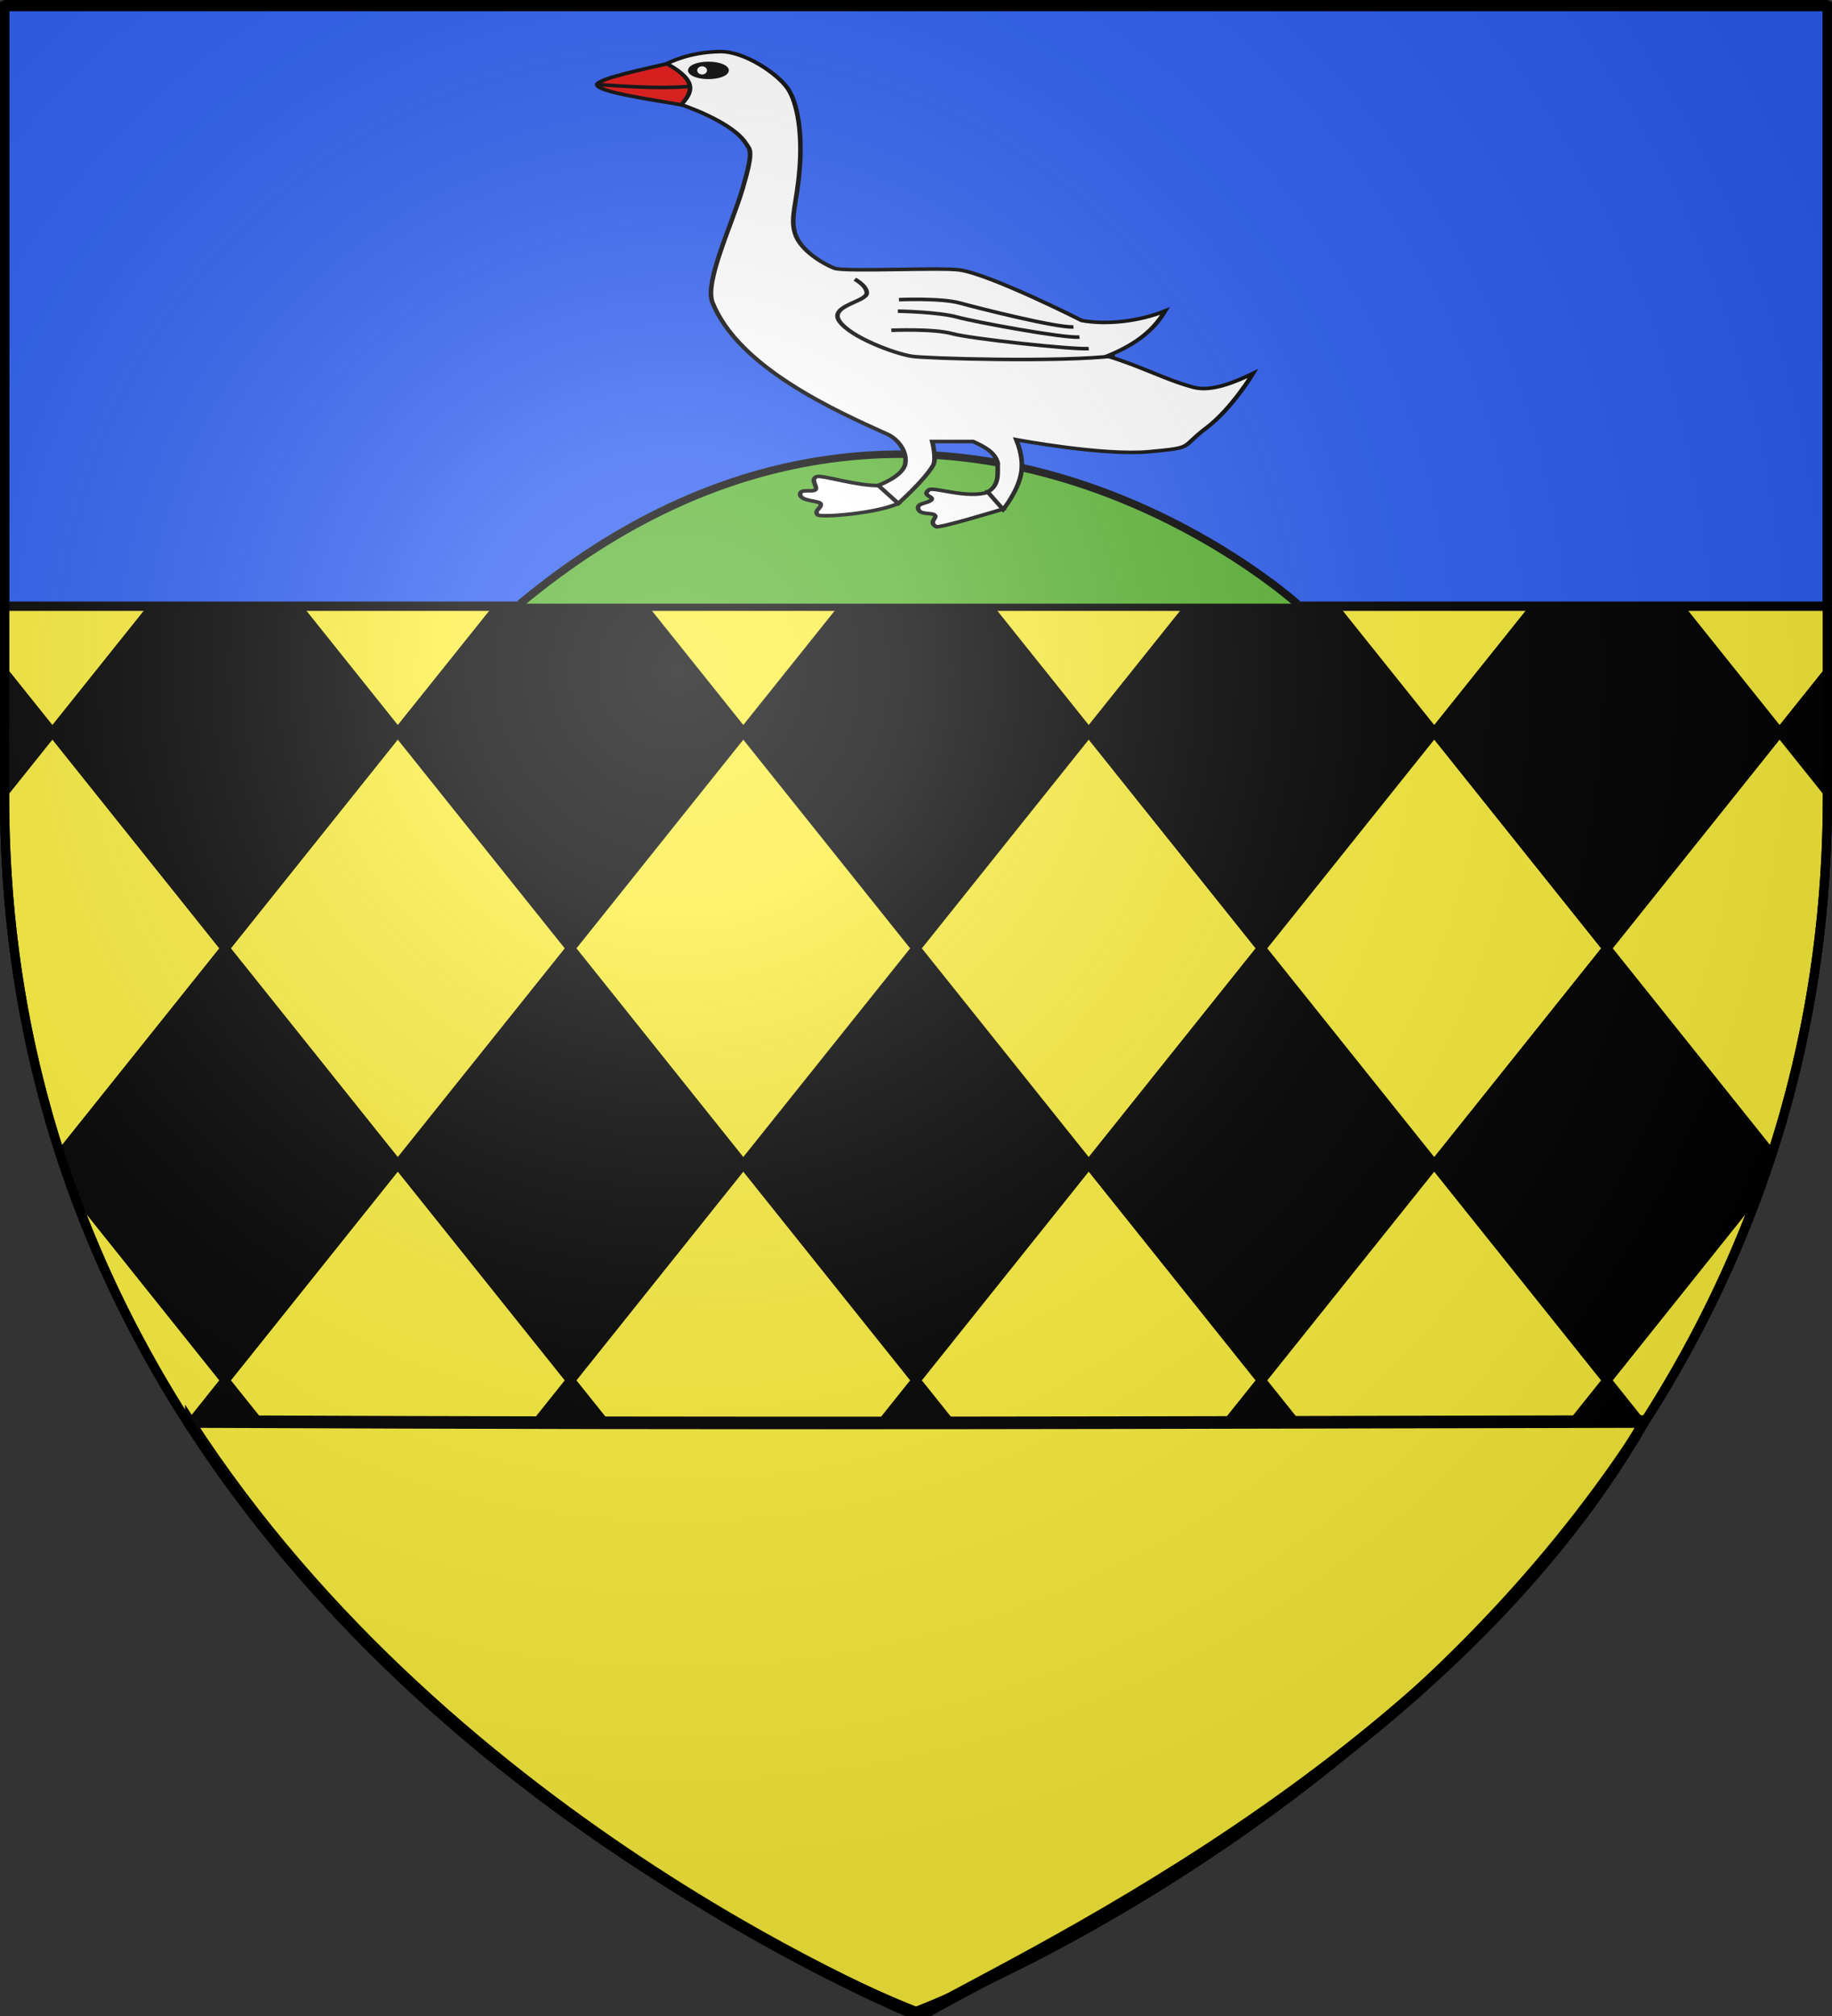 <svg xmlns="http://www.w3.org/2000/svg" xmlns:xlink="http://www.w3.org/1999/xlink" height="660" width="600" version="1.0"><rect width="100%" height="100%" fill="#333333" stroke="none"/><defs><clipPath clipPathUnits="userSpaceOnUse" id="e"/><clipPath clipPathUnits="userSpaceOnUse" id="d"/><clipPath clipPathUnits="userSpaceOnUse" id="c"/><linearGradient id="b"><stop style="stop-color:white;stop-opacity:.314" offset="0"/><stop offset=".19" style="stop-color:white;stop-opacity:.251"/><stop style="stop-color:#6b6b6b;stop-opacity:.125" offset=".6"/><stop style="stop-color:black;stop-opacity:.125" offset="1"/></linearGradient><linearGradient id="a"><stop offset="0" style="stop-color:#fd0000;stop-opacity:1"/><stop style="stop-color:#e77275;stop-opacity:.659" offset=".5"/><stop style="stop-color:black;stop-opacity:.323" offset="1"/></linearGradient><radialGradient xlink:href="#b" id="f" gradientUnits="userSpaceOnUse" gradientTransform="matrix(1.353 0 0 1.349 -77.63 -85.747)" cx="221.445" cy="226.331" fx="221.445" fy="226.331" r="300"/></defs><g style="display:inline"><path style="fill:#000;fill-opacity:1;fill-rule:evenodd;stroke:#000;stroke-width:3;stroke-linecap:butt;stroke-linejoin:miter;stroke-miterlimit:4;stroke-dasharray:none;stroke-opacity:1" d="M300 658.5s298.5-112.32 298.5-397.772V2.176H1.5v258.552C1.5 546.18 300 658.5 300 658.5z"/><path style="color:#000;fill:#fcef3c;fill-opacity:1;fill-rule:nonzero;stroke:#000;stroke-width:3;stroke-linecap:butt;stroke-linejoin:miter;marker:none;marker-start:none;marker-mid:none;marker-end:none;stroke-miterlimit:4;stroke-dasharray:none;stroke-dashoffset:0;stroke-opacity:1;visibility:visible;display:inline;overflow:visible" d="M1.5 2.188V78.78l15.656 19.563L73.72 27.625 53.375 2.187H1.5zm72.219 25.437 56.562 70.719 56.594-70.719-20.344-25.438H94.062L73.72 27.625zm113.156 0 56.563 70.719L300 27.625 279.656 2.187H207.22l-20.344 25.438zm113.125 0 56.563 70.719 56.562-70.719-20.344-25.438h-72.437L300 27.625zm113.125 0 56.594 70.719 56.562-70.719-20.343-25.438h-72.47l-20.343 25.438zm113.156 0 56.563 70.719L598.5 78.78V2.187h-51.875l-20.344 25.438zm56.563 70.719-56.563 70.719 56.563 70.687 15.656-19.563v-102.28l-15.656-19.563zm0 141.406-56.563 70.719 54 67.5c11.471-35.304 18.219-74.323 18.219-117.25v-1.406l-15.656-19.563zm-56.563 70.719L469.72 239.75l-56.594 70.719 56.594 70.719 56.562-70.72zm-56.562 70.719-56.594 70.718 56.594 70.688 56.562-70.688-56.562-70.719zm56.562 70.718 11.688 14.625c15.074-23.37 28.228-49.11 38.406-77.281l-50.094 62.656zm-56.562 70.688-56.594 70.718.844 1.063c22.014-15.923 45.1-35.02 67.219-57.469l-11.47-14.312zm-56.594 70.718-56.563-70.718L300 593.312l38.125 47.657c19.464-10.004 44.728-24.462 71.875-43.75l3.125-3.907zm-113.125 0-56.563-70.718-56.562 70.718L190 597.22c27.148 19.288 52.411 33.746 71.875 43.75L300 593.312zm-113.125 0-56.594-70.718-11.469 14.312c22.12 22.449 45.205 41.546 67.22 57.469l.843-1.063zm-56.594-70.718 56.594-70.688-56.594-70.719-56.562 70.72 56.562 70.687zM73.72 451.906 23.625 389.25c10.178 28.172 23.332 53.911 38.406 77.281l11.688-14.625zm56.562-70.719 56.594-70.718-56.594-70.719-56.562 70.719 56.562 70.719zM73.72 310.47 17.156 239.75 1.5 259.313v1.406c0 42.927 6.748 81.946 18.219 117.25l54-67.5zM17.156 239.75l56.563-70.688-56.563-70.718L1.5 117.906v102.281l15.656 19.563zm56.563-70.688 56.562 70.688 56.594-70.688-56.594-70.718-56.562 70.719zm113.156 0 56.563 70.688L300 169.062l-56.563-70.718-56.562 70.719zm113.125 0 56.563 70.688 56.562-70.688-56.563-70.718L300 169.063zm113.125 0 56.594 70.688 56.562-70.688-56.562-70.718-56.594 70.719zm-56.563 70.688L300 310.469l56.563 70.719 56.562-70.72-56.563-70.718zm0 141.438L300 451.906l56.563 70.688 56.562-70.688-56.563-70.719zM300 451.906l-56.563-70.719-56.562 70.72 56.563 70.687L300 451.906zm-56.563-70.719L300 310.47l-56.563-70.719-56.562 70.719 56.563 70.719z"/><rect style="opacity:1;fill:#2b5df2;fill-opacity:1;fill-rule:nonzero;stroke:#000;stroke-width:3.079;stroke-linecap:round;stroke-linejoin:bevel;stroke-miterlimit:4;stroke-dasharray:none;stroke-dashoffset:0;stroke-opacity:1" width="596.922" height="196.921" x="1.539" y="1.539" ry=".248"/><path transform="matrix(1.352 0 0 1.224 -82.184 -19.631)" d="M186.81 177.5c98.06-89.957 188.19 0 188.19 0" style="opacity:1;fill:#5ab532;fill-opacity:1;fill-rule:evenodd;stroke:#000;stroke-width:2;stroke-linecap:butt;stroke-linejoin:miter;marker:none;marker-start:none;marker-mid:none;marker-end:none;stroke-miterlimit:4;stroke-dasharray:none;stroke-dashoffset:0;stroke-opacity:1;visibility:visible;display:inline;overflow:visible;enable-background:accumulate"/><path style="fill:#fff;fill-opacity:1;fill-rule:evenodd;stroke:#000;stroke-width:3;stroke-linecap:butt;stroke-linejoin:miter;stroke-miterlimit:4;stroke-dasharray:none;stroke-opacity:1" d="M230.23 384.212c-14.227.725-38.071-9.137-41.301-7.426-4.556 2.413 1.185 8.691-.893 11.071-1.922 2.2-10.142-1.401-9.911 3.988.238 5.532 12.422 5.166 13.304 7.44 1.429 3.688-4.345 5.336-1.965 9.465 1.548 2.685 39.903-1.182 53.036-9.643l-12.27-14.895zM301.638 389.621c-13.622 6.214-36.25-4.62-39.138-1.764-5.248 5.188 4.018 5.447 1.429 8.572-2.59 3.125-9.563 2.378-8.473 7.39 1.199 5.507 9.197 2.718 10.973 5.467 1.502 2.326-4.372 5.383.714 9.464 2.067 1.659 44.129-14.852 44.129-14.852l-9.634-14.277z" transform="matrix(.5 0 0 .39 172.988 9.1)"/><path style="fill:#fff;fill-opacity:1;fill-rule:evenodd;stroke:#000;stroke-width:3;stroke-linecap:butt;stroke-linejoin:miter;stroke-miterlimit:4;stroke-dasharray:none;stroke-opacity:1" d="M90.914 30.073s13.843-9.785 34.85-10.101c16.289-.253 38.202 19.203 44.447 31.315 6.135 11.899 9.5 36.91 7.576 67.175-1.894 29.8-6.233 40.438-3.03 54.043 3.518 14.95 19.473 26.154 25.758 29.294 6.687 3.341 70.408-.889 82.328 1.516 20.956 4.227 79.802 42.426 79.802 42.426 16.82 3.883 38.064.493 54.548-8.081-8.56 18.74-22.076 29.589-37.88 37.88 24.007 9.429 37.602 19.72 56.568 26.264 11.52 3.976 26.818-4.246 38.89-11.616 0 0-13.763 29.547-30.809 45.962-17.046 16.415-6.945 16.162-37.376 19.698-30.43 3.535-86.873-10.102-86.873-10.102 3.999 12.753 4.216 21.883 3.03 29.295-2.336 14.615-11.616 29.294-11.616 29.294l-10.102-14.647c7.958-6.158 6.251-15.538 6.566-24.244-1.884-9.564-9.018-13.878-16.162-18.183H264.66s3.03 14.774.505 20.203c-5.964 12.824-22.728 31.82-22.728 31.82l-13.132-15.152s16.162-7.45 17.677-18.183c1.516-10.733-5.226-21.065-11.616-24.749-34.268-19.75-97.63-56.159-114.653-110.611-5.38-17.212 12.832-65.591 19.698-95.46 7.595-33.037 4.925-32.577 2.02-38.385-9.176-18.353-42.426-32.325-42.426-32.325l-9.091-34.346z" transform="matrix(.5 0 0 .39 172.988 9.1)"/><path style="opacity:1;fill:#000;fill-opacity:1;fill-rule:evenodd;stroke:#000;stroke-width:3;stroke-linecap:butt;stroke-linejoin:miter;marker:none;marker-start:none;marker-mid:none;marker-end:none;stroke-miterlimit:4;stroke-dasharray:none;stroke-dashoffset:0;stroke-opacity:1;visibility:visible;display:inline;overflow:visible" transform="matrix(.5 0 0 .39 172.545 8.854)" d="M130.815 36.387c.004 3.21-5.312 5.812-11.87 5.812-6.557 0-11.873-2.603-11.869-5.812-.004-3.21 5.312-5.812 11.87-5.812 6.557 0 11.873 2.603 11.869 5.812z"/><path style="opacity:1;fill:#fff;fill-opacity:1;fill-rule:evenodd;stroke:#000;stroke-width:2.735;stroke-linecap:butt;stroke-linejoin:miter;marker:none;marker-start:none;marker-mid:none;marker-end:none;stroke-miterlimit:4;stroke-dasharray:none;stroke-dashoffset:0;stroke-opacity:1;visibility:visible;display:inline;overflow:visible" transform="matrix(.602 0 0 .39 160.317 8.46)" d="M119.703 37.397c0 2.65-1.808 4.8-4.04 4.8-2.233 0-4.042-2.15-4.041-4.8-.001-2.65 1.808-4.8 4.04-4.8 2.233 0 4.042 2.15 4.041 4.8z"/><path style="fill:#e20909;fill-opacity:1;fill-rule:evenodd;stroke:#000;stroke-width:3;stroke-linecap:butt;stroke-linejoin:miter;stroke-miterlimit:4;stroke-dasharray:none;stroke-opacity:1" d="M90.893 30.179c-15.626 4.725-45.128 12.509-45.741 17.586.628 6.365 37.442 12.767 55.027 16.878 6.677-9.627 11.788-19.552-9.286-34.464z" transform="matrix(.5 0 0 .39 172.988 9.1)"/><path style="fill:none;fill-opacity:.75;fill-rule:evenodd;stroke:#000;stroke-width:3;stroke-linecap:butt;stroke-linejoin:miter;stroke-miterlimit:4;stroke-dasharray:none;stroke-opacity:1" d="M45.204 47.625c19.809 1.531 39.455 3.658 60.23 1.641" transform="matrix(.5 0 0 .39 172.988 9.1)"/><path style="fill:none;fill-opacity:1;fill-rule:evenodd;stroke:#000;stroke-width:3;stroke-linecap:butt;stroke-linejoin:miter;stroke-miterlimit:4;stroke-dasharray:none;stroke-opacity:1" d="M213.929 211.071s7.678 5.09 7.857 11.429c.212 7.542-25.179 10.625-17.857 23.929 7.321 13.303 35.626 26.834 47.142 29.285 9.005 1.917 97.891 5.23 133.215-.357" transform="matrix(.5 0 0 .39 172.988 9.1)"/><path style="fill:none;fill-opacity:1;fill-rule:evenodd;stroke:#000;stroke-width:3;stroke-linecap:butt;stroke-linejoin:miter;stroke-miterlimit:4;stroke-dasharray:none;stroke-opacity:1" d="M242.857 228.214s27.485-1.567 40 2.857c11.875 4.2 63.76 20.996 74.286 20M242.143 237.857s26.414.575 38.928 5c11.876 4.199 69.475 17.782 80 16.786M237.857 253.929s27.485-1.568 40 2.857c11.875 4.198 78.76 13.496 89.286 12.5" transform="matrix(.5 0 0 .39 172.988 9.1)"/><g transform="matrix(1 0 0 1.417 1.396 -271.585)"><g style="fill:#fff;fill-opacity:1;stroke:#000;stroke-width:6.059;stroke-miterlimit:4;stroke-dasharray:none;stroke-opacity:1"><g style="fill:#fff;fill-opacity:1;stroke:#000;stroke-width:2.881;stroke-miterlimit:4;stroke-dasharray:none;stroke-opacity:1;display:inline"><path style="fill:#fcef3c;fill-opacity:1;fill-rule:evenodd;stroke:#000;stroke-width:2.881;stroke-linecap:butt;stroke-linejoin:miter;stroke-miterlimit:4;stroke-dasharray:none;stroke-opacity:1;display:inline" d="M74.473 526.293C155.211 620.195 297.2 662.21 297.2 662.21c23.147-10.929 159.734-56.127 220.827-135.917-165.534.243-254.597.592-443.554 0z" transform="matrix(1.074 0 0 1.01 -19.238 -11.467)"/></g></g><rect style="opacity:1;fill:#000;fill-opacity:1;fill-rule:nonzero;stroke:#000;stroke-width:3;stroke-linecap:round;stroke-linejoin:bevel;stroke-miterlimit:4;stroke-dasharray:none;stroke-dashoffset:0;stroke-opacity:1" width="77.286" height="243.452" x="-324.602" y="408.82" transform="matrix(1 0 0 .706 587.047 213.203)" ry=".248" clip-path="url(#c)"/><rect style="opacity:1;fill:#000;fill-opacity:1;fill-rule:nonzero;stroke:#000;stroke-width:2.52;stroke-linecap:round;stroke-linejoin:bevel;stroke-miterlimit:4;stroke-dasharray:none;stroke-dashoffset:0;stroke-opacity:1;display:inline" width="77.286" height="171.782" x="-188.978" y="479.646" ry=".175" clip-path="url(#d)" transform="translate(588.442 21.57)"/><rect style="opacity:1;fill:#000;fill-opacity:1;fill-rule:nonzero;stroke:#000;stroke-width:2.52;stroke-linecap:round;stroke-linejoin:bevel;stroke-miterlimit:4;stroke-dasharray:none;stroke-dashoffset:0;stroke-opacity:1;display:inline" width="77.286" height="171.782" x="-465.113" y="479.646" ry=".175" clip-path="url(#e)" transform="translate(588.442 21.57)"/></g></g><path d="M300 658.5s298.5-112.32 298.5-397.772V2.176H1.5v258.552C1.5 546.18 300 658.5 300 658.5z" style="opacity:1;fill:url(#f);fill-opacity:1;fill-rule:evenodd;stroke:none;stroke-width:1px;stroke-linecap:butt;stroke-linejoin:miter;stroke-opacity:1"/><path d="M300 658.5S1.5 546.18 1.5 260.728V2.176h597v258.552C598.5 546.18 300 658.5 300 658.5z" style="opacity:1;fill:none;fill-opacity:1;fill-rule:evenodd;stroke:#000;stroke-width:3;stroke-linecap:butt;stroke-linejoin:miter;stroke-miterlimit:4;stroke-dasharray:none;stroke-opacity:1"/></svg>